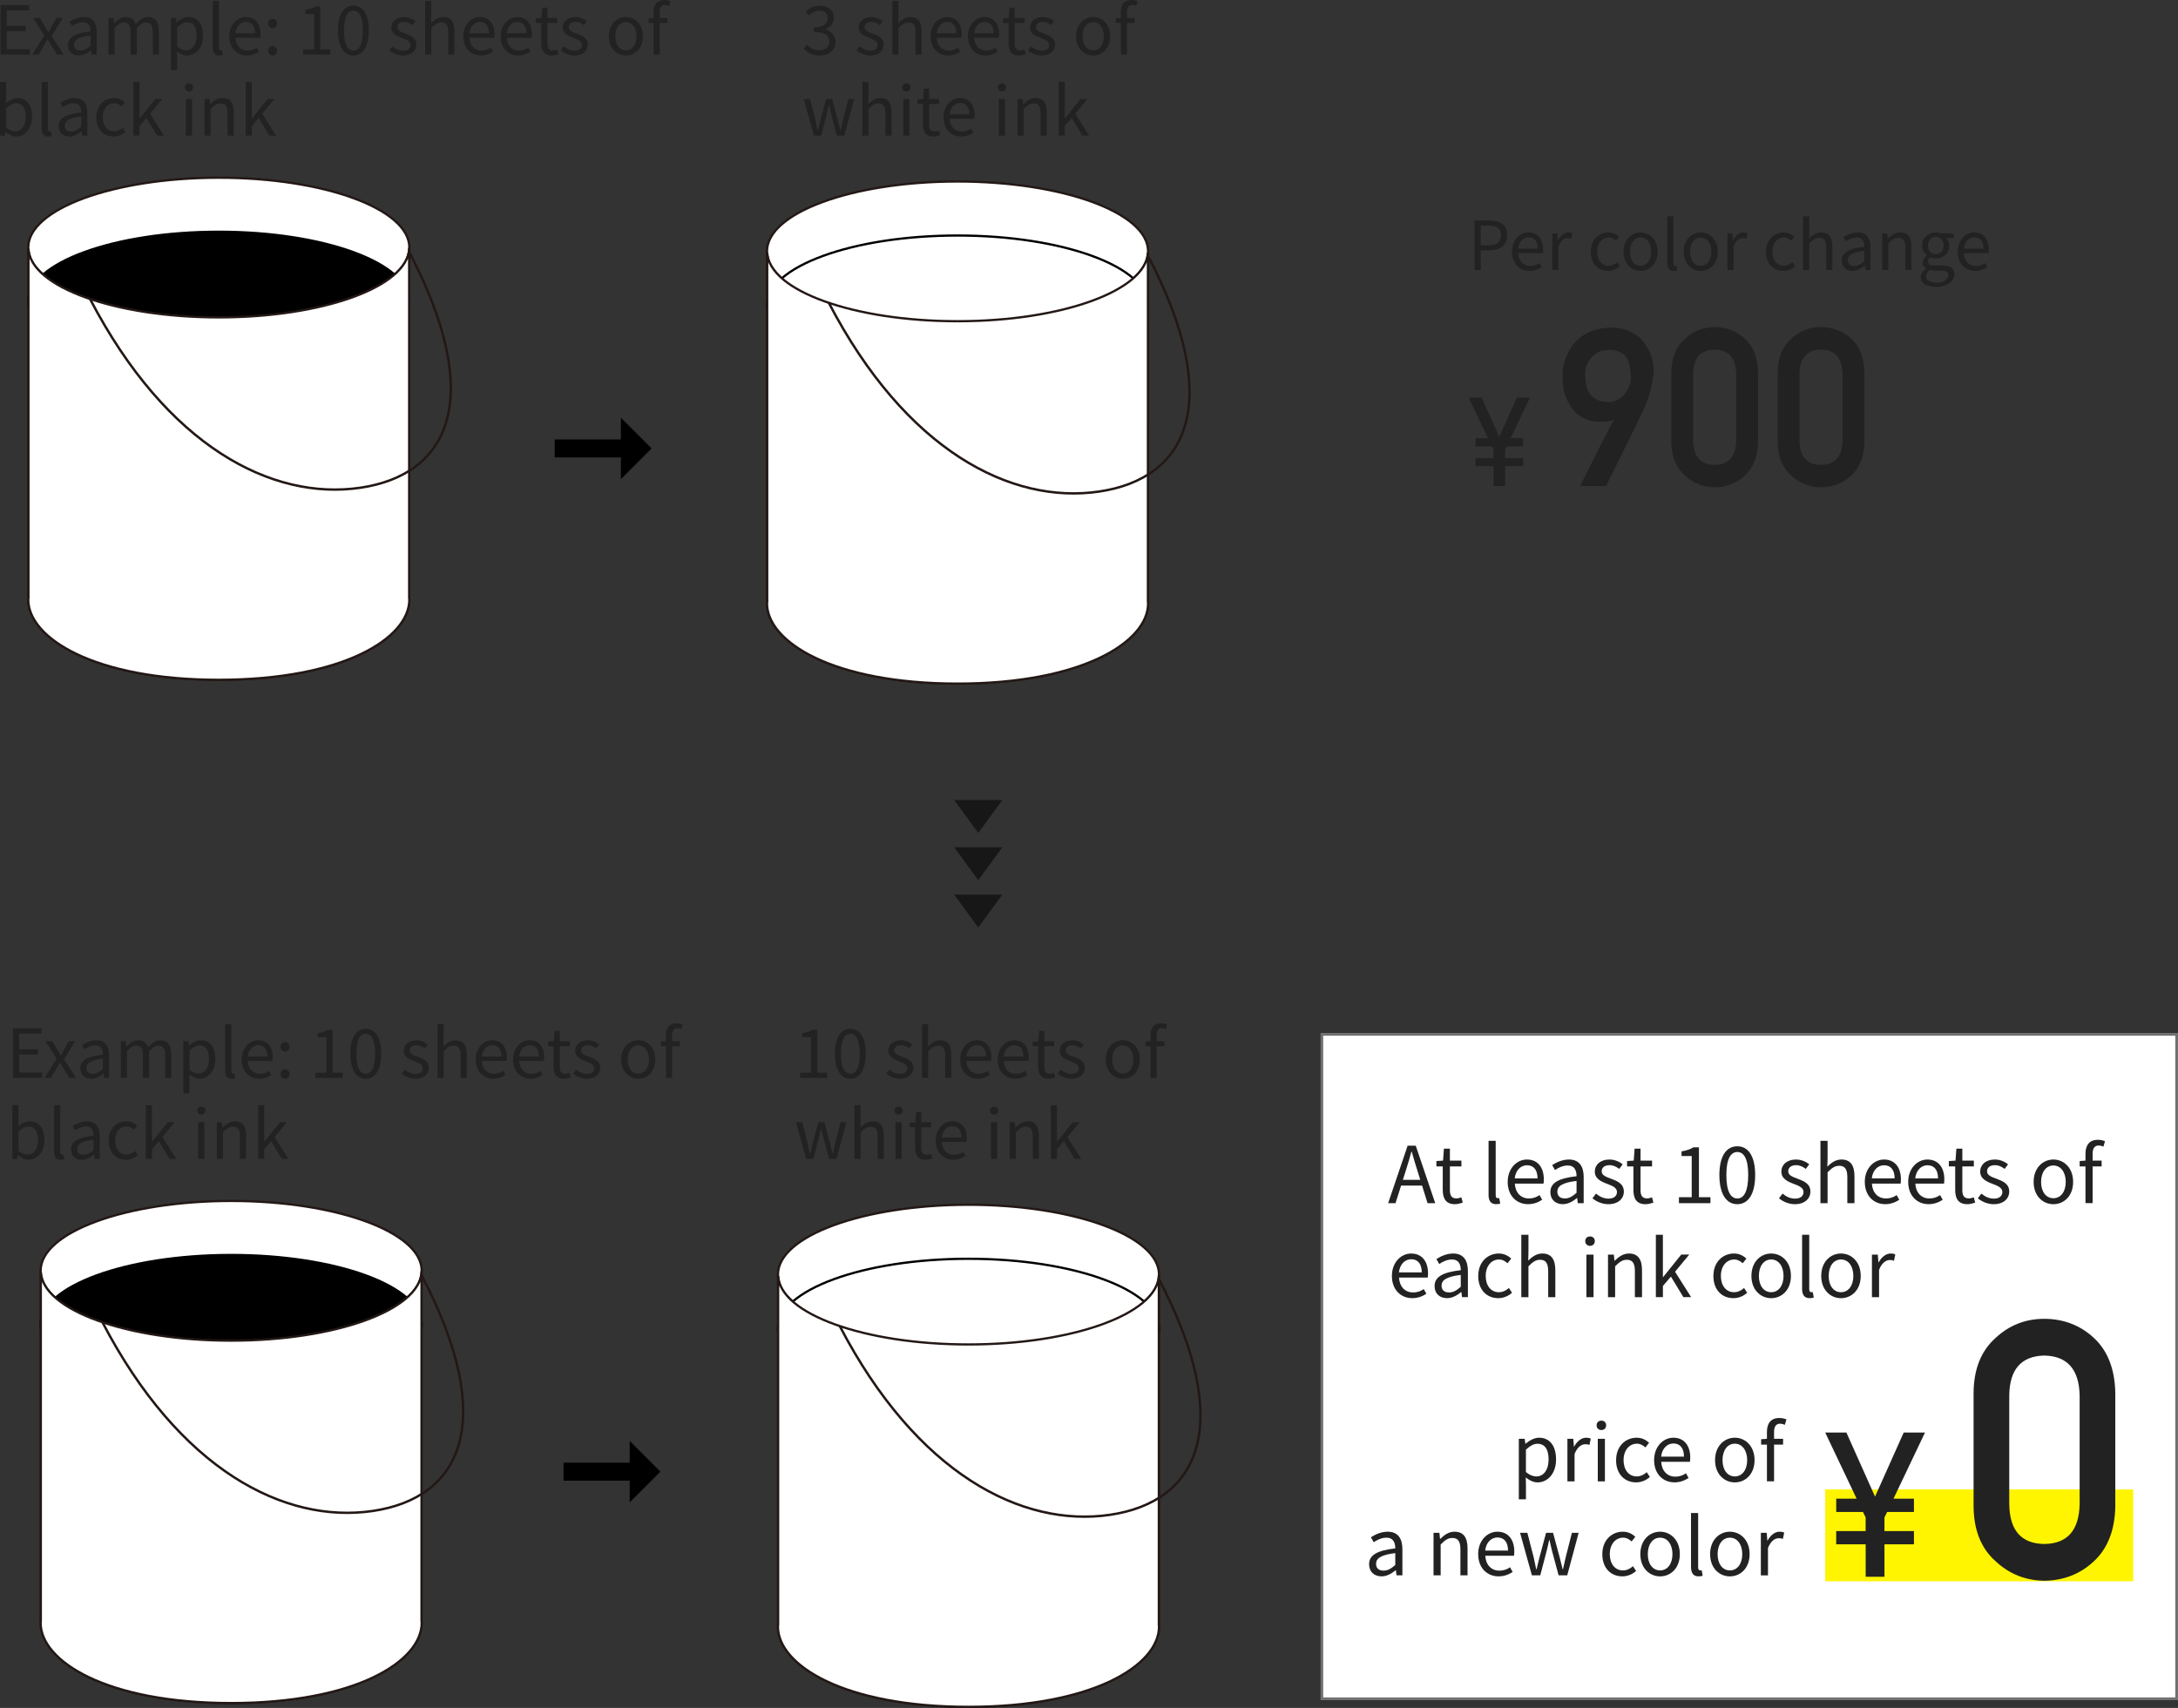<?xml version="1.0" encoding="UTF-8"?>
<svg id="_レイヤー_2" data-name="レイヤー 2" xmlns="http://www.w3.org/2000/svg" viewBox="0 0 806.2 632.37">
  <rect x="0" y="0" width="806.2" height="632.37" fill="#333333" stroke="none"/>
  <defs>
    <style>
      .cls-1 {
        fill: #171717;
      }

      .cls-2 {
        fill: #fff500;
      }

      .cls-3 {
        isolation: isolate;
      }

      .cls-4 {
        stroke-width: .89px;
      }

      .cls-4, .cls-5, .cls-6, .cls-7, .cls-8 {
        stroke-miterlimit: 10;
      }

      .cls-4, .cls-7, .cls-9 {
        fill: none;
      }

      .cls-4, .cls-8 {
        stroke: #231815;
      }

      .cls-5, .cls-6, .cls-7 {
        stroke: #000;
      }

      .cls-5, .cls-6, .cls-8 {
        stroke-width: .83px;
      }

      .cls-10, .cls-6, .cls-8 {
        fill: #fff;
      }

      .cls-7 {
        stroke-width: 6.66px;
      }

      .cls-9 {
        stroke: #707070;
      }

      .cls-11 {
        fill: #222;
      }
    </style>
  </defs>
  <g id="_レイヤー_1-2" data-name="レイヤー 1">
    <g>
      <g id="_長方形_31" data-name="長方形 31">
        <rect class="cls-10" x="488.95" y="382.47" width="317.09" height="247"/>
        <rect class="cls-9" x="489.3" y="382.97" width="316.4" height="246"/>
      </g>
      <g class="cls-3">
        <path class="cls-11" d="M521.05,424.18h2.99l7.22,21.29h-2.84l-2.03-6.5h-7.77l-2.06,6.5h-2.73l7.22-21.29ZM519.28,436.83h6.44l-1.01-3.25c-.78-2.41-1.45-4.73-2.15-7.19h-.12c-.67,2.5-1.36,4.79-2.12,7.19l-1.04,3.25Z"/>
        <path class="cls-11" d="M534.04,440.6v-8.73h-2.35v-2l2.47-.15.32-4.44h2.21v4.44h4.26v2.15h-4.26v8.79c0,1.94.61,3.05,2.44,3.05.55,0,1.28-.2,1.8-.41l.52,1.97c-.9.29-1.94.58-2.9.58-3.36,0-4.5-2.12-4.5-5.25Z"/>
        <path class="cls-11" d="M551,442.34v-19.96h2.64v20.13c0,.81.35,1.13.75,1.13.14,0,.26,0,.55-.06l.38,2.03c-.38.14-.81.23-1.54.23-1.97,0-2.79-1.28-2.79-3.51Z"/>
        <path class="cls-11" d="M558.08,437.61c0-5.1,3.45-8.3,7.11-8.3,4,0,6.27,2.9,6.27,7.4,0,.58-.06,1.13-.12,1.51h-10.62c.17,3.37,2.23,5.51,5.22,5.51,1.54,0,2.78-.46,3.94-1.25l.96,1.74c-1.39.9-3.08,1.62-5.22,1.62-4.18,0-7.54-3.05-7.54-8.24ZM569.13,436.3c0-3.16-1.45-4.87-3.92-4.87-2.23,0-4.21,1.8-4.53,4.87h8.44Z"/>
        <path class="cls-11" d="M573.88,441.38c0-3.42,2.99-5.13,9.69-5.89,0-2.03-.67-3.97-3.25-3.97-1.83,0-3.48.84-4.73,1.68l-1.04-1.83c1.45-.93,3.68-2.06,6.21-2.06,3.83,0,5.45,2.58,5.45,6.47v9.69h-2.18l-.23-1.89h-.09c-1.51,1.25-3.28,2.26-5.22,2.26-2.64,0-4.61-1.62-4.61-4.47ZM583.57,441.64v-4.41c-5.31.64-7.11,1.94-7.11,3.97,0,1.8,1.22,2.52,2.79,2.52s2.78-.73,4.32-2.09Z"/>
        <path class="cls-11" d="M589.46,443.67l1.31-1.74c1.36,1.1,2.78,1.86,4.67,1.86,2.09,0,3.1-1.1,3.1-2.47,0-1.62-1.86-2.32-3.6-2.99-2.2-.81-4.61-1.89-4.61-4.55,0-2.5,2.03-4.47,5.45-4.47,1.94,0,3.65.81,4.87,1.77l-1.28,1.71c-1.07-.81-2.18-1.39-3.57-1.39-2,0-2.93,1.04-2.93,2.26,0,1.51,1.62,2.06,3.39,2.73,2.29.87,4.82,1.8,4.82,4.79,0,2.55-2.03,4.67-5.74,4.67-2.23,0-4.38-.93-5.89-2.18Z"/>
        <path class="cls-11" d="M604.62,440.6v-8.73h-2.35v-2l2.47-.15.32-4.44h2.2v4.44h4.26v2.15h-4.26v8.79c0,1.94.61,3.05,2.44,3.05.55,0,1.28-.2,1.8-.41l.52,1.97c-.9.29-1.94.58-2.9.58-3.37,0-4.5-2.12-4.5-5.25Z"/>
        <path class="cls-11" d="M621.47,443.27h4.73v-15.26h-3.77v-1.71c1.88-.32,3.25-.81,4.41-1.51h2.03v18.48h4.26v2.2h-11.66v-2.2Z"/>
        <path class="cls-11" d="M636.44,435.06c0-6.93,2.52-10.65,6.64-10.65s6.61,3.74,6.61,10.65-2.49,10.79-6.61,10.79-6.64-3.86-6.64-10.79ZM647.11,435.06c0-6.06-1.62-8.53-4.03-8.53s-4.06,2.47-4.06,8.53,1.62,8.67,4.06,8.67,4.03-2.61,4.03-8.67Z"/>
        <path class="cls-11" d="M658.51,443.67l1.31-1.74c1.36,1.1,2.78,1.86,4.67,1.86,2.09,0,3.1-1.1,3.1-2.47,0-1.62-1.86-2.32-3.6-2.99-2.2-.81-4.61-1.89-4.61-4.55,0-2.5,2.03-4.47,5.45-4.47,1.94,0,3.65.81,4.87,1.77l-1.28,1.71c-1.07-.81-2.18-1.39-3.57-1.39-2,0-2.93,1.04-2.93,2.26,0,1.51,1.62,2.06,3.39,2.73,2.29.87,4.82,1.8,4.82,4.79,0,2.55-2.03,4.67-5.74,4.67-2.23,0-4.38-.93-5.89-2.18Z"/>
        <path class="cls-11" d="M673.85,422.38h2.64v6.32l-.09,3.25c1.45-1.45,3.07-2.64,5.22-2.64,3.31,0,4.82,2.15,4.82,6.18v9.98h-2.64v-9.63c0-2.96-.9-4.21-2.99-4.21-1.62,0-2.73.81-4.32,2.41v11.43h-2.64v-23.09Z"/>
        <path class="cls-11" d="M690.26,437.61c0-5.1,3.45-8.3,7.11-8.3,4,0,6.27,2.9,6.27,7.4,0,.58-.06,1.13-.12,1.51h-10.62c.17,3.37,2.23,5.51,5.22,5.51,1.54,0,2.79-.46,3.95-1.25l.96,1.74c-1.39.9-3.07,1.62-5.22,1.62-4.18,0-7.54-3.05-7.54-8.24ZM701.31,436.3c0-3.16-1.45-4.87-3.92-4.87-2.23,0-4.21,1.8-4.53,4.87h8.44Z"/>
        <path class="cls-11" d="M706.33,437.61c0-5.1,3.45-8.3,7.11-8.3,4,0,6.27,2.9,6.27,7.4,0,.58-.06,1.13-.12,1.51h-10.62c.17,3.37,2.23,5.51,5.22,5.51,1.54,0,2.79-.46,3.95-1.25l.96,1.74c-1.39.9-3.08,1.62-5.22,1.62-4.18,0-7.54-3.05-7.54-8.24ZM717.38,436.3c0-3.16-1.45-4.87-3.92-4.87-2.23,0-4.21,1.8-4.53,4.87h8.44Z"/>
        <path class="cls-11" d="M723.73,440.6v-8.73h-2.35v-2l2.47-.15.32-4.44h2.2v4.44h4.26v2.15h-4.26v8.79c0,1.94.61,3.05,2.44,3.05.55,0,1.28-.2,1.8-.41l.52,1.97c-.9.29-1.94.58-2.9.58-3.37,0-4.5-2.12-4.5-5.25Z"/>
        <path class="cls-11" d="M732.11,443.67l1.31-1.74c1.36,1.1,2.78,1.86,4.67,1.86,2.09,0,3.1-1.1,3.1-2.47,0-1.62-1.86-2.32-3.6-2.99-2.2-.81-4.61-1.89-4.61-4.55,0-2.5,2.03-4.47,5.45-4.47,1.94,0,3.65.81,4.87,1.77l-1.28,1.71c-1.07-.81-2.18-1.39-3.57-1.39-2,0-2.93,1.04-2.93,2.26,0,1.51,1.62,2.06,3.39,2.73,2.29.87,4.82,1.8,4.82,4.79,0,2.55-2.03,4.67-5.74,4.67-2.23,0-4.38-.93-5.89-2.18Z"/>
        <path class="cls-11" d="M752.76,437.61c0-5.25,3.45-8.3,7.31-8.3s7.31,3.05,7.31,8.3-3.45,8.24-7.31,8.24-7.31-3.02-7.31-8.24ZM764.65,437.61c0-3.62-1.86-6.09-4.58-6.09s-4.55,2.47-4.55,6.09,1.83,6.03,4.55,6.03,4.58-2.41,4.58-6.03Z"/>
        <path class="cls-11" d="M771.95,431.87h-2.15v-2l2.15-.15v-2.52c0-3.19,1.45-5.19,4.58-5.19.96,0,1.91.2,2.64.52l-.58,2c-.58-.26-1.22-.41-1.77-.41-1.51,0-2.23,1.07-2.23,3.1v2.49h3.34v2.15h-3.34v13.6h-2.64v-13.6Z"/>
        <path class="cls-11" d="M515.22,472.41c0-5.1,3.45-8.3,7.11-8.3,4,0,6.27,2.9,6.27,7.4,0,.58-.06,1.13-.12,1.51h-10.62c.17,3.37,2.23,5.51,5.22,5.51,1.54,0,2.78-.46,3.94-1.25l.96,1.74c-1.39.9-3.08,1.62-5.22,1.62-4.18,0-7.54-3.05-7.54-8.24ZM526.27,471.1c0-3.16-1.45-4.87-3.92-4.87-2.23,0-4.21,1.8-4.53,4.87h8.44Z"/>
        <path class="cls-11" d="M531.02,476.18c0-3.42,2.99-5.13,9.69-5.89,0-2.03-.67-3.97-3.25-3.97-1.83,0-3.48.84-4.73,1.68l-1.04-1.83c1.45-.93,3.68-2.06,6.21-2.06,3.83,0,5.45,2.58,5.45,6.47v9.69h-2.18l-.23-1.89h-.09c-1.51,1.25-3.28,2.26-5.22,2.26-2.64,0-4.61-1.62-4.61-4.47ZM540.71,476.44v-4.41c-5.31.64-7.11,1.94-7.11,3.97,0,1.8,1.22,2.52,2.79,2.52s2.78-.73,4.32-2.09Z"/>
        <path class="cls-11" d="M547.18,472.41c0-5.25,3.57-8.3,7.6-8.3,2.06,0,3.48.87,4.61,1.86l-1.36,1.74c-.93-.81-1.89-1.39-3.13-1.39-2.87,0-4.96,2.47-4.96,6.09s1.97,6.03,4.87,6.03c1.45,0,2.73-.67,3.71-1.57l1.16,1.77c-1.42,1.28-3.22,2-5.11,2-4.18,0-7.4-3.02-7.4-8.24Z"/>
        <path class="cls-11" d="M563.13,457.18h2.64v6.32l-.09,3.25c1.45-1.45,3.08-2.64,5.22-2.64,3.31,0,4.81,2.15,4.81,6.18v9.98h-2.64v-9.63c0-2.96-.9-4.21-2.99-4.21-1.62,0-2.73.81-4.32,2.41v11.43h-2.64v-23.09Z"/>
        <path class="cls-11" d="M586.79,459.5c0-1.02.73-1.71,1.77-1.71s1.77.7,1.77,1.71c0,1.07-.73,1.77-1.77,1.77s-1.77-.7-1.77-1.77ZM587.22,464.52h2.64v15.75h-2.64v-15.75Z"/>
        <path class="cls-11" d="M595.2,464.52h2.18l.23,2.26h.09c1.51-1.48,3.13-2.67,5.28-2.67,3.31,0,4.82,2.15,4.82,6.18v9.98h-2.64v-9.63c0-2.96-.9-4.21-2.99-4.21-1.62,0-2.73.81-4.32,2.41v11.43h-2.64v-15.75Z"/>
        <path class="cls-11" d="M612.92,457.18h2.61v15.66h.09l6.7-8.33h2.96l-5.25,6.35,5.95,9.4h-2.87l-4.61-7.6-2.96,3.45v4.15h-2.61v-23.09Z"/>
        <path class="cls-11" d="M634.23,472.41c0-5.25,3.57-8.3,7.6-8.3,2.06,0,3.48.87,4.61,1.86l-1.36,1.74c-.93-.81-1.89-1.39-3.13-1.39-2.87,0-4.96,2.47-4.96,6.09s1.97,6.03,4.87,6.03c1.45,0,2.73-.67,3.71-1.57l1.16,1.77c-1.42,1.28-3.22,2-5.11,2-4.18,0-7.4-3.02-7.4-8.24Z"/>
        <path class="cls-11" d="M648.3,472.41c0-5.25,3.45-8.3,7.31-8.3s7.31,3.05,7.31,8.3-3.45,8.24-7.31,8.24-7.31-3.02-7.31-8.24ZM660.19,472.41c0-3.62-1.86-6.09-4.58-6.09s-4.55,2.47-4.55,6.09,1.83,6.03,4.55,6.03,4.58-2.41,4.58-6.03Z"/>
        <path class="cls-11" d="M667.06,477.14v-19.96h2.64v20.13c0,.81.35,1.13.75,1.13.14,0,.26,0,.55-.06l.38,2.03c-.38.14-.81.23-1.54.23-1.97,0-2.79-1.28-2.79-3.51Z"/>
        <path class="cls-11" d="M674.14,472.41c0-5.25,3.45-8.3,7.31-8.3s7.31,3.05,7.31,8.3-3.45,8.24-7.31,8.24-7.31-3.02-7.31-8.24ZM686.03,472.41c0-3.62-1.86-6.09-4.58-6.09s-4.55,2.47-4.55,6.09,1.83,6.03,4.55,6.03,4.58-2.41,4.58-6.03Z"/>
        <path class="cls-11" d="M692.9,464.52h2.18l.23,2.87h.09c1.1-2,2.7-3.28,4.47-3.28.7,0,1.19.09,1.68.35l-.49,2.32c-.52-.2-.9-.26-1.54-.26-1.31,0-2.93.93-3.97,3.63v10.12h-2.64v-15.75Z"/>
      </g>
      <rect id="_長方形_32" data-name="長方形 32" class="cls-2" x="675.62" y="551.47" width="114" height="34"/>
      <g class="cls-3">
        <path class="cls-11" d="M562.2,532.72h2.18l.23,1.8h.09c1.42-1.16,3.19-2.21,5.02-2.21,4.06,0,6.26,3.19,6.26,8.04,0,5.4-3.22,8.5-6.85,8.5-1.42,0-2.93-.67-4.35-1.83l.06,2.76v5.34h-2.64v-22.39ZM573.22,540.38c0-3.48-1.16-5.83-4.15-5.83-1.33,0-2.7.75-4.24,2.18v8.27c1.42,1.22,2.81,1.65,3.86,1.65,2.61,0,4.53-2.35,4.53-6.27Z"/>
        <path class="cls-11" d="M580.18,532.72h2.18l.23,2.87h.09c1.1-2,2.7-3.28,4.47-3.28.7,0,1.19.09,1.68.35l-.49,2.32c-.52-.2-.9-.26-1.54-.26-1.31,0-2.93.93-3.97,3.63v10.12h-2.64v-15.75Z"/>
        <path class="cls-11" d="M590.99,527.7c0-1.02.73-1.71,1.77-1.71s1.77.7,1.77,1.71c0,1.07-.73,1.77-1.77,1.77s-1.77-.7-1.77-1.77ZM591.43,532.72h2.64v15.75h-2.64v-15.75Z"/>
        <path class="cls-11" d="M598.21,540.61c0-5.25,3.57-8.3,7.6-8.3,2.06,0,3.48.87,4.61,1.86l-1.36,1.74c-.93-.81-1.89-1.39-3.13-1.39-2.87,0-4.96,2.47-4.96,6.09s1.97,6.03,4.87,6.03c1.45,0,2.73-.67,3.71-1.57l1.16,1.77c-1.42,1.28-3.22,2-5.11,2-4.18,0-7.4-3.02-7.4-8.24Z"/>
        <path class="cls-11" d="M612.28,540.61c0-5.1,3.45-8.3,7.11-8.3,4,0,6.27,2.9,6.27,7.4,0,.58-.06,1.13-.12,1.51h-10.62c.17,3.37,2.23,5.51,5.22,5.51,1.54,0,2.78-.46,3.94-1.25l.96,1.74c-1.39.9-3.08,1.62-5.22,1.62-4.18,0-7.54-3.05-7.54-8.24ZM623.33,539.31c0-3.16-1.45-4.87-3.92-4.87-2.23,0-4.21,1.8-4.53,4.87h8.44Z"/>
        <path class="cls-11" d="M634.84,540.61c0-5.25,3.45-8.3,7.31-8.3s7.31,3.05,7.31,8.3-3.45,8.24-7.31,8.24-7.31-3.02-7.31-8.24ZM646.73,540.61c0-3.62-1.86-6.09-4.58-6.09s-4.55,2.47-4.55,6.09,1.83,6.03,4.55,6.03,4.58-2.41,4.58-6.03Z"/>
        <path class="cls-11" d="M654.04,534.87h-2.15v-2l2.15-.15v-2.52c0-3.19,1.45-5.19,4.58-5.19.96,0,1.91.2,2.64.52l-.58,2c-.58-.26-1.22-.41-1.77-.41-1.51,0-2.23,1.07-2.23,3.1v2.49h3.34v2.15h-3.34v13.6h-2.64v-13.6Z"/>
        <path class="cls-11" d="M506.78,579.18c0-3.42,2.99-5.13,9.69-5.89,0-2.03-.67-3.97-3.25-3.97-1.83,0-3.48.84-4.73,1.68l-1.04-1.83c1.45-.93,3.68-2.06,6.21-2.06,3.83,0,5.45,2.58,5.45,6.47v9.69h-2.18l-.23-1.89h-.09c-1.51,1.25-3.28,2.26-5.22,2.26-2.64,0-4.61-1.62-4.61-4.47ZM516.47,579.44v-4.41c-5.31.64-7.11,1.94-7.11,3.97,0,1.8,1.22,2.52,2.78,2.52s2.78-.73,4.32-2.09Z"/>
        <path class="cls-11" d="M530.62,567.52h2.18l.23,2.26h.09c1.51-1.48,3.13-2.67,5.28-2.67,3.31,0,4.82,2.15,4.82,6.18v9.98h-2.64v-9.63c0-2.96-.9-4.21-2.99-4.21-1.62,0-2.73.81-4.32,2.41v11.43h-2.64v-15.75Z"/>
        <path class="cls-11" d="M547.15,575.41c0-5.1,3.45-8.3,7.11-8.3,4,0,6.27,2.9,6.27,7.4,0,.58-.06,1.13-.12,1.51h-10.62c.17,3.37,2.23,5.51,5.22,5.51,1.54,0,2.79-.46,3.95-1.25l.96,1.74c-1.39.9-3.08,1.62-5.22,1.62-4.18,0-7.54-3.05-7.54-8.24ZM558.2,574.11c0-3.16-1.45-4.87-3.92-4.87-2.23,0-4.21,1.8-4.53,4.87h8.44Z"/>
        <path class="cls-11" d="M562.66,567.52h2.7l2.35,9.11c.32,1.51.64,2.93.93,4.41h.14c.35-1.48.67-2.93,1.07-4.41l2.44-9.11h2.58l2.46,9.11c.38,1.51.73,2.93,1.1,4.41h.12c.35-1.48.64-2.9.99-4.41l2.32-9.11h2.49l-4.23,15.75h-3.19l-2.29-8.5c-.41-1.48-.7-2.93-1.07-4.53h-.15c-.35,1.6-.67,3.08-1.07,4.58l-2.21,8.44h-3.1l-4.38-15.75Z"/>
        <path class="cls-11" d="M593.11,575.41c0-5.25,3.57-8.3,7.6-8.3,2.06,0,3.48.87,4.61,1.86l-1.36,1.74c-.93-.81-1.88-1.39-3.13-1.39-2.87,0-4.96,2.47-4.96,6.09s1.97,6.03,4.87,6.03c1.45,0,2.73-.67,3.71-1.57l1.16,1.77c-1.42,1.28-3.22,2-5.11,2-4.18,0-7.4-3.02-7.4-8.24Z"/>
        <path class="cls-11" d="M607.18,575.41c0-5.25,3.45-8.3,7.31-8.3s7.31,3.05,7.31,8.3-3.45,8.24-7.31,8.24-7.31-3.02-7.31-8.24ZM619.07,575.41c0-3.62-1.86-6.09-4.58-6.09s-4.55,2.47-4.55,6.09,1.83,6.03,4.55,6.03,4.58-2.41,4.58-6.03Z"/>
        <path class="cls-11" d="M625.94,580.14v-19.96h2.64v20.13c0,.81.35,1.13.75,1.13.15,0,.26,0,.55-.06l.38,2.03c-.38.14-.81.23-1.54.23-1.97,0-2.78-1.28-2.78-3.51Z"/>
        <path class="cls-11" d="M633.01,575.41c0-5.25,3.45-8.3,7.31-8.3s7.31,3.05,7.31,8.3-3.45,8.24-7.31,8.24-7.31-3.02-7.31-8.24ZM644.91,575.41c0-3.62-1.86-6.09-4.58-6.09s-4.55,2.47-4.55,6.09,1.83,6.03,4.55,6.03,4.58-2.41,4.58-6.03Z"/>
        <path class="cls-11" d="M651.78,567.52h2.18l.23,2.87h.09c1.1-2,2.7-3.28,4.47-3.28.7,0,1.19.09,1.68.35l-.49,2.32c-.52-.2-.9-.26-1.54-.26-1.31,0-2.93.93-3.97,3.63v10.12h-2.64v-15.75Z"/>
      </g>
      <g id="_0" data-name=" 0" class="cls-3">
        <g class="cls-3">
          <path class="cls-11" d="M730.53,515.66c.08-8.8,2.81-15.57,8.18-20.32,5.03-4.7,11.04-7.05,18.02-7.05s13.3,2.36,18.33,7.07c5.12,4.75,7.76,11.54,7.93,20.35v42.07c-.17,8.77-2.81,15.53-7.93,20.28-5.03,4.71-11.14,7.11-18.33,7.2-6.98-.09-12.98-2.48-18.02-7.19-5.37-4.75-8.1-11.5-8.18-20.25v-42.16ZM769.79,516.51c-.26-9.57-4.61-14.44-13.06-14.62-8.49.18-12.82,5.05-12.99,14.62v40.52c.17,9.66,4.5,14.53,12.99,14.62,8.45-.09,12.8-4.96,13.06-14.62v-40.52Z"/>
        </g>
      </g>
      <g id="_" data-name=" " class="cls-3">
        <g class="cls-3">
          <path class="cls-11" d="M690.58,571.78h-10.9v-4.9h10.9v-5.05l-.99-2.03h-9.9v-4.91h7.56l-11.64-24.5h7.84l10.61,23.73,10.61-23.73h7.88l-11.66,24.5h7.57v4.91h-9.92l-1,2.03v5.05h10.92v4.9h-10.92v12.02h-6.95v-12.02Z"/>
        </g>
      </g>
      <g>
        <g class="cls-3">
          <path class="cls-11" d="M545.78,81.63h5.25c4.1,0,6.85,1.4,6.85,5.4s-2.72,5.67-6.75,5.67h-3.02v7.27h-2.32v-18.35ZM550.83,90.82c3.22,0,4.75-1.17,4.75-3.8s-1.62-3.5-4.85-3.5h-2.62v7.3h2.72Z"/>
          <path class="cls-11" d="M559.68,93.2c0-4.4,2.97-7.15,6.12-7.15,3.45,0,5.4,2.5,5.4,6.37,0,.5-.05.97-.1,1.3h-9.15c.15,2.9,1.92,4.75,4.5,4.75,1.33,0,2.4-.4,3.4-1.07l.82,1.5c-1.2.78-2.65,1.4-4.5,1.4-3.6,0-6.5-2.62-6.5-7.1ZM569.21,92.07c0-2.72-1.25-4.2-3.37-4.2-1.92,0-3.62,1.55-3.9,4.2h7.27Z"/>
          <path class="cls-11" d="M574.56,86.4h1.88l.2,2.47h.08c.95-1.72,2.33-2.82,3.85-2.82.6,0,1.03.08,1.45.3l-.42,2c-.45-.17-.78-.22-1.32-.22-1.12,0-2.53.8-3.42,3.12v8.72h-2.27v-13.57Z"/>
          <path class="cls-11" d="M588.83,93.2c0-4.52,3.07-7.15,6.55-7.15,1.77,0,3,.75,3.97,1.6l-1.17,1.5c-.8-.7-1.62-1.2-2.7-1.2-2.47,0-4.27,2.12-4.27,5.25s1.7,5.2,4.2,5.2c1.25,0,2.35-.58,3.2-1.35l1,1.52c-1.22,1.1-2.77,1.72-4.4,1.72-3.6,0-6.37-2.6-6.37-7.1Z"/>
          <path class="cls-11" d="M600.96,93.2c0-4.52,2.97-7.15,6.3-7.15s6.3,2.62,6.3,7.15-2.97,7.1-6.3,7.1-6.3-2.6-6.3-7.1ZM611.2,93.2c0-3.12-1.6-5.25-3.95-5.25s-3.92,2.12-3.92,5.25,1.58,5.2,3.92,5.2,3.95-2.08,3.95-5.2Z"/>
          <path class="cls-11" d="M617.13,97.27v-17.2h2.27v17.35c0,.7.3.98.65.98.12,0,.23,0,.48-.05l.33,1.75c-.33.12-.7.2-1.33.2-1.7,0-2.4-1.1-2.4-3.02Z"/>
          <path class="cls-11" d="M623.23,93.2c0-4.52,2.97-7.15,6.3-7.15s6.3,2.62,6.3,7.15-2.97,7.1-6.3,7.1-6.3-2.6-6.3-7.1ZM633.48,93.2c0-3.12-1.6-5.25-3.95-5.25s-3.92,2.12-3.92,5.25,1.57,5.2,3.92,5.2,3.95-2.08,3.95-5.2Z"/>
          <path class="cls-11" d="M639.41,86.4h1.87l.2,2.47h.07c.95-1.72,2.32-2.82,3.85-2.82.6,0,1.02.08,1.45.3l-.42,2c-.45-.17-.77-.22-1.33-.22-1.12,0-2.52.8-3.42,3.12v8.72h-2.27v-13.57Z"/>
          <path class="cls-11" d="M653.68,93.2c0-4.52,3.07-7.15,6.55-7.15,1.78,0,3,.75,3.97,1.6l-1.17,1.5c-.8-.7-1.62-1.2-2.7-1.2-2.47,0-4.27,2.12-4.27,5.25s1.7,5.2,4.2,5.2c1.25,0,2.35-.58,3.2-1.35l1,1.52c-1.22,1.1-2.77,1.72-4.4,1.72-3.6,0-6.37-2.6-6.37-7.1Z"/>
          <path class="cls-11" d="M667.43,80.08h2.27v5.45l-.08,2.8c1.25-1.25,2.65-2.27,4.5-2.27,2.85,0,4.15,1.85,4.15,5.32v8.6h-2.27v-8.3c0-2.55-.77-3.62-2.58-3.62-1.4,0-2.35.7-3.72,2.07v9.85h-2.27v-19.9Z"/>
          <path class="cls-11" d="M681.75,96.45c0-2.95,2.57-4.42,8.35-5.07,0-1.75-.58-3.42-2.8-3.42-1.57,0-3,.73-4.07,1.45l-.9-1.58c1.25-.8,3.17-1.77,5.35-1.77,3.3,0,4.7,2.22,4.7,5.57v8.35h-1.88l-.2-1.62h-.08c-1.3,1.08-2.82,1.95-4.5,1.95-2.27,0-3.97-1.4-3.97-3.85ZM690.1,96.67v-3.8c-4.57.55-6.12,1.67-6.12,3.42,0,1.55,1.05,2.17,2.4,2.17s2.4-.62,3.72-1.8Z"/>
          <path class="cls-11" d="M696.7,86.4h1.87l.2,1.95h.07c1.3-1.27,2.7-2.3,4.55-2.3,2.85,0,4.15,1.85,4.15,5.32v8.6h-2.27v-8.3c0-2.55-.78-3.62-2.57-3.62-1.4,0-2.35.7-3.72,2.07v9.85h-2.27v-13.57Z"/>
          <path class="cls-11" d="M710.96,102.57c0-1.15.72-2.25,2-3.07v-.1c-.73-.42-1.25-1.15-1.25-2.22s.83-2.03,1.52-2.52v-.1c-.9-.72-1.77-2.02-1.77-3.65,0-2.97,2.35-4.85,5.1-4.85.75,0,1.42.17,1.9.35h4.72v1.75h-2.77c.65.62,1.1,1.62,1.1,2.8,0,2.9-2.2,4.72-4.95,4.72-.67,0-1.42-.17-2.02-.47-.5.42-.87.87-.87,1.62,0,.88.55,1.47,2.37,1.47h2.65c3.15,0,4.75,1,4.75,3.22,0,2.52-2.67,4.7-6.87,4.7-3.32,0-5.6-1.3-5.6-3.65ZM721.2,101.87c0-1.25-.97-1.67-2.77-1.67h-2.35c-.5,0-1.15-.07-1.75-.22-.97.7-1.37,1.5-1.37,2.3,0,1.45,1.47,2.4,3.92,2.4,2.6,0,4.32-1.38,4.32-2.8ZM719.45,90.9c0-1.97-1.3-3.17-2.9-3.17s-2.9,1.17-2.9,3.17,1.32,3.22,2.9,3.22,2.9-1.25,2.9-3.22Z"/>
          <path class="cls-11" d="M724.65,93.2c0-4.4,2.97-7.15,6.12-7.15,3.45,0,5.4,2.5,5.4,6.37,0,.5-.05.97-.1,1.3h-9.15c.15,2.9,1.92,4.75,4.5,4.75,1.32,0,2.4-.4,3.4-1.07l.83,1.5c-1.2.78-2.65,1.4-4.5,1.4-3.6,0-6.5-2.62-6.5-7.1ZM734.18,92.07c0-2.72-1.25-4.2-3.37-4.2-1.92,0-3.62,1.55-3.9,4.2h7.27Z"/>
        </g>
        <g id="_900" data-name=" 900" class="cls-3">
          <g class="cls-3">
            <path class="cls-11" d="M584.93,179.97s.2-.49.68-1.46,1.11-2.24,1.88-3.78c.77-1.55,1.64-3.27,2.6-5.17.96-1.89,1.91-3.76,2.84-5.61.93-1.84,1.81-3.54,2.62-5.08.81-1.55,1.47-2.76,1.98-3.64-.77.45-1.65.73-2.62.82-.97.09-2.1.11-3.38.06-1.76-.05-3.3-.37-4.62-.96-1.32-.59-2.46-1.32-3.42-2.2s-1.76-1.86-2.4-2.94c-.64-1.08-1.16-2.14-1.54-3.16-.39-1.03-.67-1.99-.84-2.88-.17-.89-.26-1.59-.26-2.1,0-.16,0-.45-.02-.88-.01-.43-.02-.9-.02-1.42s0-1.05.02-1.58c.01-.53.05-.99.1-1.36.03-.19.11-.66.26-1.42.15-.76.42-1.67.82-2.74.4-1.07.96-2.21,1.68-3.42s1.66-2.36,2.82-3.42c1.16-1.07,2.59-1.99,4.28-2.76,1.7-.77,3.7-1.27,6.03-1.48,2.43-.21,4.57-.07,6.43.44,1.85.51,3.45,1.24,4.78,2.2,1.33.96,2.44,2.08,3.32,3.36s1.57,2.58,2.06,3.9c.49,1.32.82,2.6.98,3.84.16,1.24.19,2.3.08,3.18-.16,1.31-.33,2.48-.52,3.5-.19,1.03-.41,2.01-.66,2.94-.25.93-.54,1.86-.86,2.76-.32.91-.69,1.9-1.12,2.96-.11.29-.39.93-.86,1.92-.47.99-1.05,2.2-1.76,3.62-.71,1.43-1.48,3.02-2.32,4.76-.84,1.75-1.7,3.5-2.58,5.27-2.05,4.16-4.35,8.81-6.89,13.93h-9.57ZM586.73,137.69c0,1.04.05,2.19.16,3.44.11,1.25.42,2.44.94,3.54.52,1.11,1.34,2.06,2.46,2.84s2.7,1.23,4.72,1.34c1.01.05,1.93-.07,2.76-.38.83-.31,1.56-.71,2.2-1.22.64-.51,1.19-1.08,1.66-1.72.47-.64.85-1.27,1.16-1.9.31-.63.53-1.21.66-1.74.13-.53.2-.96.2-1.28-.03-.67-.05-1.41-.06-2.24-.01-.83-.09-1.67-.24-2.52-.15-.85-.39-1.67-.74-2.46-.35-.79-.84-1.47-1.48-2.06-.64-.59-1.46-1.05-2.46-1.38-1-.33-2.25-.46-3.74-.38-1.66.08-3.01.49-4.06,1.24-1.05.75-1.89,1.58-2.5,2.48-.62.91-1.04,1.79-1.28,2.64-.24.85-.36,1.44-.36,1.76Z"/>
            <path class="cls-11" d="M618.65,137.86c.05-5.38,1.72-9.53,5.01-12.43,3.08-2.88,6.75-4.32,11.02-4.32s8.14,1.44,11.22,4.32c3.13,2.91,4.75,7.06,4.85,12.45v25.75c-.1,5.37-1.72,9.5-4.85,12.41-3.08,2.88-6.82,4.35-11.22,4.4-4.27-.05-7.95-1.52-11.02-4.4-3.29-2.9-4.96-7.04-5.01-12.39v-25.8ZM642.67,138.39c-.16-5.86-2.82-8.84-7.99-8.95-5.2.11-7.85,3.09-7.95,8.95v24.79c.1,5.91,2.75,8.89,7.95,8.95,5.17-.05,7.83-3.04,7.99-8.95v-24.79Z"/>
            <path class="cls-11" d="M658.01,137.86c.05-5.38,1.72-9.53,5.01-12.43,3.08-2.88,6.75-4.32,11.03-4.32s8.14,1.44,11.22,4.32c3.13,2.91,4.75,7.06,4.85,12.45v25.75c-.1,5.37-1.72,9.5-4.85,12.41-3.08,2.88-6.82,4.35-11.22,4.4-4.27-.05-7.95-1.52-11.03-4.4-3.29-2.9-4.96-7.04-5.01-12.39v-25.8ZM682.03,138.39c-.16-5.86-2.82-8.84-7.99-8.95-5.2.11-7.85,3.09-7.95,8.95v24.79c.1,5.91,2.76,8.89,7.95,8.95,5.17-.05,7.83-3.04,7.99-8.95v-24.79Z"/>
          </g>
        </g>
        <g id="_2" data-name=" 2" class="cls-3">
          <g class="cls-3">
            <path class="cls-11" d="M552.84,172.6h-6.69v-3.01h6.69v-3.09l-.61-1.24h-6.07v-3.01h4.64l-7.14-15.03h4.81l6.51,14.55,6.51-14.55h4.83l-7.15,15.03h4.64v3.01h-6.08l-.61,1.24v3.09h6.7v3.01h-6.7v7.37h-4.26v-7.37Z"/>
          </g>
        </g>
      </g>
      <g>
        <path id="_多角形_20" data-name="多角形 20" class="cls-1" d="M362.11,308.38l-8.91-12.18h17.83l-8.91,12.18Z"/>
        <path id="_多角形_19" data-name="多角形 19" class="cls-1" d="M362.11,325.89l-8.91-12.18h17.83l-8.91,12.18Z"/>
        <path id="_多角形_18" data-name="多角形 18" class="cls-1" d="M362.11,343.4l-8.91-12.18h17.83l-8.91,12.18Z"/>
      </g>
      <g class="cls-3">
        <path class="cls-11" d="M.2,1.87h10.57v1.97H2.52v5.75h6.95v1.97H2.52v6.67h8.52v1.97H.2V1.87Z"/>
        <path class="cls-11" d="M16.4,13.15l-4.12-6.5h2.45l1.82,2.97c.43.78.9,1.52,1.35,2.27h.1c.42-.75.83-1.5,1.22-2.27l1.67-2.97h2.37l-4.12,6.72,4.47,6.85h-2.5l-2-3.17c-.45-.83-.95-1.65-1.45-2.42h-.12c-.47.77-.92,1.6-1.4,2.42l-1.82,3.17h-2.4l4.47-7.07Z"/>
        <path class="cls-11" d="M25.17,16.7c0-2.95,2.57-4.42,8.35-5.07,0-1.75-.57-3.42-2.8-3.42-1.57,0-3,.73-4.07,1.45l-.9-1.58c1.25-.8,3.17-1.77,5.35-1.77,3.3,0,4.7,2.22,4.7,5.57v8.35h-1.88l-.2-1.62h-.08c-1.3,1.08-2.82,1.95-4.5,1.95-2.27,0-3.97-1.4-3.97-3.85ZM33.52,16.92v-3.8c-4.57.55-6.12,1.67-6.12,3.42,0,1.55,1.05,2.17,2.4,2.17s2.4-.62,3.72-1.8Z"/>
        <path class="cls-11" d="M40.12,6.65h1.87l.2,1.97h.08c1.17-1.3,2.6-2.32,4.22-2.32,2.08,0,3.2,1,3.75,2.6,1.4-1.52,2.82-2.6,4.47-2.6,2.8,0,4.12,1.85,4.12,5.32v8.6h-2.27v-8.3c0-2.55-.8-3.62-2.52-3.62-1.05,0-2.15.67-3.42,2.07v9.85h-2.27v-8.3c0-2.55-.8-3.62-2.52-3.62-1.02,0-2.17.67-3.42,2.07v9.85h-2.27V6.65Z"/>
        <path class="cls-11" d="M63.27,6.65h1.88l.2,1.55h.07c1.23-1,2.75-1.9,4.32-1.9,3.5,0,5.4,2.75,5.4,6.92,0,4.65-2.77,7.32-5.9,7.32-1.22,0-2.52-.58-3.75-1.58l.05,2.38v4.6h-2.27V6.65ZM72.77,13.25c0-3-1-5.02-3.57-5.02-1.15,0-2.32.65-3.65,1.88v7.12c1.22,1.05,2.42,1.42,3.32,1.42,2.25,0,3.9-2.03,3.9-5.4Z"/>
        <path class="cls-11" d="M78.77,17.52V.32h2.27v17.35c0,.7.3.98.65.98.12,0,.23,0,.48-.05l.32,1.75c-.32.12-.7.2-1.32.2-1.7,0-2.4-1.1-2.4-3.02Z"/>
        <path class="cls-11" d="M84.88,13.45c0-4.4,2.97-7.15,6.12-7.15,3.45,0,5.4,2.5,5.4,6.37,0,.5-.05.97-.1,1.3h-9.15c.15,2.9,1.92,4.75,4.5,4.75,1.33,0,2.4-.4,3.4-1.07l.83,1.5c-1.2.78-2.65,1.4-4.5,1.4-3.6,0-6.5-2.62-6.5-7.1ZM94.4,12.32c0-2.72-1.25-4.2-3.37-4.2-1.92,0-3.62,1.55-3.9,4.2h7.27Z"/>
        <path class="cls-11" d="M99.27,8.75c0-1.05.75-1.77,1.65-1.77s1.65.73,1.65,1.77-.75,1.72-1.65,1.72-1.65-.72-1.65-1.72ZM99.27,18.82c0-1.05.75-1.77,1.65-1.77s1.65.72,1.65,1.77-.75,1.72-1.65,1.72-1.65-.7-1.65-1.72Z"/>
        <path class="cls-11" d="M112.2,18.32h4.07V5.17h-3.25v-1.47c1.62-.28,2.8-.7,3.8-1.3h1.75v15.92h3.67v1.9h-10.05v-1.9Z"/>
        <path class="cls-11" d="M125.1,11.25c0-5.97,2.17-9.17,5.72-9.17s5.7,3.22,5.7,9.17-2.15,9.3-5.7,9.3-5.72-3.32-5.72-9.3ZM134.3,11.25c0-5.22-1.4-7.35-3.47-7.35s-3.5,2.12-3.5,7.35,1.4,7.47,3.5,7.47,3.47-2.25,3.47-7.47Z"/>
        <path class="cls-11" d="M144.12,18.67l1.12-1.5c1.17.95,2.4,1.6,4.02,1.6,1.8,0,2.67-.95,2.67-2.12,0-1.4-1.6-2-3.1-2.57-1.9-.7-3.97-1.62-3.97-3.92,0-2.15,1.75-3.85,4.7-3.85,1.67,0,3.15.7,4.2,1.53l-1.1,1.47c-.92-.7-1.88-1.2-3.07-1.2-1.72,0-2.52.9-2.52,1.95,0,1.3,1.4,1.77,2.92,2.35,1.97.75,4.15,1.55,4.15,4.12,0,2.2-1.75,4.02-4.95,4.02-1.92,0-3.77-.8-5.07-1.88Z"/>
        <path class="cls-11" d="M157.35.32h2.27v5.45l-.07,2.8c1.25-1.25,2.65-2.27,4.5-2.27,2.85,0,4.15,1.85,4.15,5.32v8.6h-2.27v-8.3c0-2.55-.77-3.62-2.57-3.62-1.4,0-2.35.7-3.72,2.07v9.85h-2.27V.32Z"/>
        <path class="cls-11" d="M171.5,13.45c0-4.4,2.97-7.15,6.12-7.15,3.45,0,5.4,2.5,5.4,6.37,0,.5-.05.97-.1,1.3h-9.15c.15,2.9,1.92,4.75,4.5,4.75,1.32,0,2.4-.4,3.4-1.07l.82,1.5c-1.2.78-2.65,1.4-4.5,1.4-3.6,0-6.5-2.62-6.5-7.1ZM181.02,12.32c0-2.72-1.25-4.2-3.37-4.2-1.92,0-3.62,1.55-3.9,4.2h7.27Z"/>
        <path class="cls-11" d="M185.35,13.45c0-4.4,2.97-7.15,6.12-7.15,3.45,0,5.4,2.5,5.4,6.37,0,.5-.05.97-.1,1.3h-9.15c.15,2.9,1.92,4.75,4.5,4.75,1.32,0,2.4-.4,3.4-1.07l.82,1.5c-1.2.78-2.65,1.4-4.5,1.4-3.6,0-6.5-2.62-6.5-7.1ZM194.87,12.32c0-2.72-1.25-4.2-3.37-4.2-1.92,0-3.62,1.55-3.9,4.2h7.27Z"/>
        <path class="cls-11" d="M200.35,16.02v-7.52h-2.02v-1.72l2.12-.12.28-3.82h1.9v3.82h3.67v1.85h-3.67v7.57c0,1.67.52,2.62,2.1,2.62.47,0,1.1-.17,1.55-.35l.45,1.7c-.77.25-1.67.5-2.5.5-2.9,0-3.87-1.83-3.87-4.52Z"/>
        <path class="cls-11" d="M207.57,18.67l1.12-1.5c1.17.95,2.4,1.6,4.02,1.6,1.8,0,2.67-.95,2.67-2.12,0-1.4-1.6-2-3.1-2.57-1.9-.7-3.97-1.62-3.97-3.92,0-2.15,1.75-3.85,4.7-3.85,1.67,0,3.15.7,4.2,1.53l-1.1,1.47c-.92-.7-1.87-1.2-3.07-1.2-1.72,0-2.52.9-2.52,1.95,0,1.3,1.4,1.77,2.92,2.35,1.97.75,4.15,1.55,4.15,4.12,0,2.2-1.75,4.02-4.95,4.02-1.92,0-3.77-.8-5.07-1.88Z"/>
        <path class="cls-11" d="M225.37,13.45c0-4.52,2.97-7.15,6.3-7.15s6.3,2.62,6.3,7.15-2.97,7.1-6.3,7.1-6.3-2.6-6.3-7.1ZM235.62,13.45c0-3.12-1.6-5.25-3.95-5.25s-3.92,2.12-3.92,5.25,1.57,5.2,3.92,5.2,3.95-2.08,3.95-5.2Z"/>
        <path class="cls-11" d="M241.92,8.5h-1.85v-1.72l1.85-.12v-2.17c0-2.75,1.25-4.47,3.95-4.47.83,0,1.65.17,2.27.45l-.5,1.72c-.5-.22-1.05-.35-1.52-.35-1.3,0-1.92.92-1.92,2.67v2.15h2.88v1.85h-2.88v11.72h-2.27v-11.72Z"/>
        <path class="cls-11" d="M2.12,48.82h-.1l-.2,1.4H0v-19.9h2.27v5.45l-.08,2.45c1.22-1.08,2.75-1.92,4.25-1.92,3.52,0,5.42,2.75,5.42,6.9,0,4.67-2.77,7.35-5.9,7.35-1.25,0-2.67-.65-3.85-1.72ZM9.5,43.25c0-3-1-5.02-3.57-5.02-1.15,0-2.35.65-3.65,1.88v7.12c1.2,1.05,2.42,1.42,3.32,1.42,2.25,0,3.9-2.03,3.9-5.4Z"/>
        <path class="cls-11" d="M15.45,47.52v-17.2h2.27v17.35c0,.7.3.98.65.98.12,0,.22,0,.47-.05l.33,1.75c-.33.12-.7.2-1.33.2-1.7,0-2.4-1.1-2.4-3.02Z"/>
        <path class="cls-11" d="M21.72,46.7c0-2.95,2.57-4.42,8.35-5.07,0-1.75-.57-3.42-2.8-3.42-1.57,0-3,.73-4.07,1.45l-.9-1.58c1.25-.8,3.17-1.77,5.35-1.77,3.3,0,4.7,2.22,4.7,5.57v8.35h-1.88l-.2-1.62h-.08c-1.3,1.08-2.82,1.95-4.5,1.95-2.27,0-3.97-1.4-3.97-3.85ZM30.07,46.92v-3.8c-4.57.55-6.12,1.67-6.12,3.42,0,1.55,1.05,2.17,2.4,2.17s2.4-.62,3.72-1.8Z"/>
        <path class="cls-11" d="M35.65,43.45c0-4.52,3.07-7.15,6.55-7.15,1.77,0,3,.75,3.97,1.6l-1.17,1.5c-.8-.7-1.62-1.2-2.7-1.2-2.47,0-4.27,2.12-4.27,5.25s1.7,5.2,4.2,5.2c1.25,0,2.35-.58,3.2-1.35l1,1.52c-1.22,1.1-2.77,1.72-4.4,1.72-3.6,0-6.37-2.6-6.37-7.1Z"/>
        <path class="cls-11" d="M49.4,30.32h2.25v13.5h.08l5.77-7.17h2.55l-4.52,5.47,5.12,8.1h-2.47l-3.97-6.55-2.55,2.97v3.57h-2.25v-19.9Z"/>
        <path class="cls-11" d="M68.42,32.32c0-.88.62-1.47,1.52-1.47s1.52.6,1.52,1.47c0,.92-.62,1.52-1.52,1.52s-1.52-.6-1.52-1.52ZM68.8,36.65h2.27v13.57h-2.27v-13.57Z"/>
        <path class="cls-11" d="M75.67,36.65h1.87l.2,1.95h.08c1.3-1.27,2.7-2.3,4.55-2.3,2.85,0,4.15,1.85,4.15,5.32v8.6h-2.27v-8.3c0-2.55-.78-3.62-2.58-3.62-1.4,0-2.35.7-3.72,2.07v9.85h-2.27v-13.57Z"/>
        <path class="cls-11" d="M90.95,30.32h2.25v13.5h.08l5.77-7.17h2.55l-4.52,5.47,5.12,8.1h-2.47l-3.97-6.55-2.55,2.97v3.57h-2.25v-19.9Z"/>
      </g>
      <g class="cls-3">
        <path class="cls-11" d="M297.56,18.04l1.15-1.5c1.08,1.12,2.47,2.1,4.55,2.1s3.72-1.28,3.72-3.27c0-2.12-1.47-3.52-5.7-3.52v-1.75c3.77,0,5.07-1.48,5.07-3.35,0-1.72-1.2-2.82-3.1-2.82-1.47,0-2.77.75-3.8,1.8l-1.22-1.42c1.38-1.3,3-2.22,5.12-2.22,3.07,0,5.32,1.62,5.32,4.52,0,2.15-1.32,3.52-3.25,4.22v.1c2.15.53,3.87,2.1,3.87,4.55,0,3.17-2.62,5.07-5.87,5.07-2.88,0-4.67-1.2-5.87-2.5Z"/>
        <path class="cls-11" d="M317.08,18.67l1.12-1.5c1.17.95,2.4,1.6,4.02,1.6,1.8,0,2.67-.95,2.67-2.12,0-1.4-1.6-2-3.1-2.57-1.9-.7-3.97-1.62-3.97-3.92,0-2.15,1.75-3.85,4.7-3.85,1.67,0,3.15.7,4.2,1.53l-1.1,1.47c-.92-.7-1.87-1.2-3.07-1.2-1.72,0-2.52.9-2.52,1.95,0,1.3,1.4,1.77,2.92,2.35,1.97.75,4.15,1.55,4.15,4.12,0,2.2-1.75,4.02-4.95,4.02-1.92,0-3.77-.8-5.07-1.88Z"/>
        <path class="cls-11" d="M330.31.32h2.27v5.45l-.08,2.8c1.25-1.25,2.65-2.27,4.5-2.27,2.85,0,4.15,1.85,4.15,5.32v8.6h-2.27v-8.3c0-2.55-.78-3.62-2.58-3.62-1.4,0-2.35.7-3.72,2.07v9.85h-2.27V.32Z"/>
        <path class="cls-11" d="M344.46,13.45c0-4.4,2.97-7.15,6.12-7.15,3.45,0,5.4,2.5,5.4,6.37,0,.5-.05.97-.1,1.3h-9.15c.15,2.9,1.92,4.75,4.5,4.75,1.33,0,2.4-.4,3.4-1.07l.83,1.5c-1.2.78-2.65,1.4-4.5,1.4-3.6,0-6.5-2.62-6.5-7.1ZM353.98,12.32c0-2.72-1.25-4.2-3.37-4.2-1.92,0-3.62,1.55-3.9,4.2h7.27Z"/>
        <path class="cls-11" d="M358.31,13.45c0-4.4,2.97-7.15,6.12-7.15,3.45,0,5.4,2.5,5.4,6.37,0,.5-.05.97-.1,1.3h-9.15c.15,2.9,1.92,4.75,4.5,4.75,1.32,0,2.4-.4,3.4-1.07l.82,1.5c-1.2.78-2.65,1.4-4.5,1.4-3.6,0-6.5-2.62-6.5-7.1ZM367.83,12.32c0-2.72-1.25-4.2-3.37-4.2-1.92,0-3.62,1.55-3.9,4.2h7.27Z"/>
        <path class="cls-11" d="M373.31,16.02v-7.52h-2.02v-1.72l2.12-.12.27-3.82h1.9v3.82h3.67v1.85h-3.67v7.57c0,1.67.53,2.62,2.1,2.62.48,0,1.1-.17,1.55-.35l.45,1.7c-.78.25-1.67.5-2.5.5-2.9,0-3.87-1.83-3.87-4.52Z"/>
        <path class="cls-11" d="M380.53,18.67l1.12-1.5c1.17.95,2.4,1.6,4.02,1.6,1.8,0,2.67-.95,2.67-2.12,0-1.4-1.6-2-3.1-2.57-1.9-.7-3.97-1.62-3.97-3.92,0-2.15,1.75-3.85,4.7-3.85,1.67,0,3.15.7,4.2,1.53l-1.1,1.47c-.92-.7-1.88-1.2-3.07-1.2-1.72,0-2.52.9-2.52,1.95,0,1.3,1.4,1.77,2.92,2.35,1.97.75,4.15,1.55,4.15,4.12,0,2.2-1.75,4.02-4.95,4.02-1.92,0-3.77-.8-5.07-1.88Z"/>
        <path class="cls-11" d="M398.33,13.45c0-4.52,2.97-7.15,6.3-7.15s6.3,2.62,6.3,7.15-2.97,7.1-6.3,7.1-6.3-2.6-6.3-7.1ZM408.58,13.45c0-3.12-1.6-5.25-3.95-5.25s-3.92,2.12-3.92,5.25,1.57,5.2,3.92,5.2,3.95-2.08,3.95-5.2Z"/>
        <path class="cls-11" d="M414.88,8.5h-1.85v-1.72l1.85-.12v-2.17c0-2.75,1.25-4.47,3.95-4.47.82,0,1.65.17,2.27.45l-.5,1.72c-.5-.22-1.05-.35-1.52-.35-1.3,0-1.92.92-1.92,2.67v2.15h2.87v1.85h-2.87v11.72h-2.27v-11.72Z"/>
        <path class="cls-11" d="M297.51,36.65h2.32l2.02,7.85c.28,1.3.55,2.52.8,3.8h.12c.3-1.27.58-2.52.92-3.8l2.1-7.85h2.22l2.12,7.85c.33,1.3.62,2.52.95,3.8h.1c.3-1.27.55-2.5.85-3.8l2-7.85h2.15l-3.65,13.57h-2.75l-1.97-7.32c-.35-1.27-.6-2.52-.92-3.9h-.12c-.3,1.38-.58,2.65-.92,3.95l-1.9,7.27h-2.67l-3.77-13.57Z"/>
        <path class="cls-11" d="M319.18,30.32h2.27v5.45l-.07,2.8c1.25-1.25,2.65-2.27,4.5-2.27,2.85,0,4.15,1.85,4.15,5.32v8.6h-2.27v-8.3c0-2.55-.77-3.62-2.57-3.62-1.4,0-2.35.7-3.72,2.07v9.85h-2.27v-19.9Z"/>
        <path class="cls-11" d="M333.98,32.32c0-.88.62-1.47,1.53-1.47s1.52.6,1.52,1.47c0,.92-.62,1.52-1.52,1.52s-1.53-.6-1.53-1.52ZM334.36,36.65h2.27v13.57h-2.27v-13.57Z"/>
        <path class="cls-11" d="M341.63,46.02v-7.52h-2.02v-1.72l2.12-.12.28-3.82h1.9v3.82h3.67v1.85h-3.67v7.57c0,1.67.52,2.62,2.1,2.62.47,0,1.1-.17,1.55-.35l.45,1.7c-.77.25-1.67.5-2.5.5-2.9,0-3.87-1.83-3.87-4.52Z"/>
        <path class="cls-11" d="M349.26,43.45c0-4.4,2.97-7.15,6.12-7.15,3.45,0,5.4,2.5,5.4,6.37,0,.5-.05.97-.1,1.3h-9.15c.15,2.9,1.92,4.75,4.5,4.75,1.32,0,2.4-.4,3.4-1.07l.82,1.5c-1.2.78-2.65,1.4-4.5,1.4-3.6,0-6.5-2.62-6.5-7.1ZM358.78,42.32c0-2.72-1.25-4.2-3.37-4.2-1.92,0-3.62,1.55-3.9,4.2h7.27Z"/>
        <path class="cls-11" d="M369.36,32.32c0-.88.62-1.47,1.52-1.47s1.52.6,1.52,1.47c0,.92-.62,1.52-1.52,1.52s-1.52-.6-1.52-1.52ZM369.73,36.65h2.27v13.57h-2.27v-13.57Z"/>
        <path class="cls-11" d="M376.61,36.65h1.88l.2,1.95h.07c1.3-1.27,2.7-2.3,4.55-2.3,2.85,0,4.15,1.85,4.15,5.32v8.6h-2.27v-8.3c0-2.55-.77-3.62-2.57-3.62-1.4,0-2.35.7-3.72,2.07v9.85h-2.27v-13.57Z"/>
        <path class="cls-11" d="M391.88,30.32h2.25v13.5h.08l5.77-7.17h2.55l-4.52,5.47,5.12,8.1h-2.47l-3.97-6.55-2.55,2.97v3.57h-2.25v-19.9Z"/>
      </g>
      <line id="_線_131" data-name="線 131" class="cls-7" x1="205.34" y1="166.03" x2="236.34" y2="166.03"/>
      <g id="_グループ_335" data-name="グループ 335">
        <path id="_パス_56" data-name="パス 56" class="cls-8" d="M424.91,222.88V93.06h-140.93v129.82c-.01.17-.07.33-.07.49,0,14.29,24.45,29.73,70.53,29.73s70.53-15.44,70.53-29.73c0-.17-.06-.33-.07-.49Z"/>
        <ellipse id="_楕円形_5" data-name="楕円形 5" class="cls-8" cx="354.44" cy="93.06" rx="70.53" ry="25.86"/>
        <ellipse id="_楕円形_6" data-name="楕円形 6" class="cls-6" cx="354.44" cy="113.06" rx="70.53" ry="25.86"/>
        <path id="_パス_57" data-name="パス 57" class="cls-8" d="M424.91,93.56c-.73,14.05-31.96,25.37-70.46,25.37s-69.74-11.32-70.46-25.37v129.32c-.01.17-.07.33-.07.49,0,14.29,24.45,29.73,70.53,29.73s70.53-15.44,70.53-29.73c0-.17-.06-.33-.07-.49V93.56Z"/>
        <path id="_パス_58" data-name="パス 58" class="cls-4" d="M424.94,94.72c28.46,54.63,14.49,82.48-18.14,87.28s-71.57-15.28-100.02-69.9"/>
      </g>
      <g id="_グループ_336" data-name="グループ 336">
        <path id="_パス_59" data-name="パス 59" class="cls-8" d="M151.46,221.48V91.66H10.53v129.82c0,.17-.07.33-.07.49,0,14.28,24.45,29.73,70.53,29.73s70.53-15.44,70.53-29.73c0-.17-.06-.33-.07-.49Z"/>
        <ellipse id="_楕円形_7" data-name="楕円形 7" class="cls-8" cx="80.99" cy="91.66" rx="70.53" ry="25.86"/>
        <ellipse id="_楕円形_8" data-name="楕円形 8" class="cls-5" cx="80.99" cy="111.66" rx="70.53" ry="25.86"/>
        <path id="_パス_60" data-name="パス 60" class="cls-8" d="M151.46,92.15c-.72,14.05-31.96,25.36-70.46,25.36S11.25,106.21,10.53,92.15v129.32c0,.17-.07.33-.07.49,0,14.28,24.45,29.73,70.53,29.73s70.53-15.44,70.53-29.73c0-.17-.06-.33-.07-.49V92.15Z"/>
        <path id="_パス_61" data-name="パス 61" class="cls-4" d="M151.49,93.32c28.46,54.62,14.5,82.48-18.14,87.27s-71.57-15.28-100.02-69.9"/>
      </g>
      <path id="_パス_62" data-name="パス 62" d="M229.83,154.67l11.36,11.36-11.36,11.36"/>
      <g class="cls-3">
        <path class="cls-11" d="M4.78,380.73h10.57v1.97H7.1v5.75h6.95v1.97h-6.95v6.67h8.52v1.97H4.78v-18.35Z"/>
        <path class="cls-11" d="M20.98,392l-4.12-6.5h2.45l1.82,2.97c.43.78.9,1.52,1.35,2.27h.1c.42-.75.83-1.5,1.22-2.27l1.67-2.97h2.37l-4.12,6.72,4.47,6.85h-2.5l-2-3.17c-.45-.83-.95-1.65-1.45-2.42h-.12c-.47.77-.92,1.6-1.4,2.42l-1.82,3.17h-2.4l4.47-7.07Z"/>
        <path class="cls-11" d="M29.75,395.55c0-2.95,2.57-4.42,8.35-5.07,0-1.75-.57-3.42-2.8-3.42-1.57,0-3,.73-4.07,1.45l-.9-1.58c1.25-.8,3.17-1.77,5.35-1.77,3.3,0,4.7,2.22,4.7,5.57v8.35h-1.88l-.2-1.62h-.08c-1.3,1.08-2.82,1.95-4.5,1.95-2.27,0-3.97-1.4-3.97-3.85ZM38.1,395.78v-3.8c-4.57.55-6.12,1.67-6.12,3.42,0,1.55,1.05,2.17,2.4,2.17s2.4-.62,3.72-1.8Z"/>
        <path class="cls-11" d="M44.7,385.5h1.87l.2,1.97h.08c1.17-1.3,2.6-2.32,4.22-2.32,2.08,0,3.2,1,3.75,2.6,1.4-1.52,2.82-2.6,4.47-2.6,2.8,0,4.12,1.85,4.12,5.32v8.6h-2.27v-8.3c0-2.55-.8-3.62-2.52-3.62-1.05,0-2.15.67-3.42,2.07v9.85h-2.27v-8.3c0-2.55-.8-3.62-2.52-3.62-1.02,0-2.17.67-3.42,2.07v9.85h-2.27v-13.57Z"/>
        <path class="cls-11" d="M67.85,385.5h1.88l.2,1.55h.07c1.23-1,2.75-1.9,4.32-1.9,3.5,0,5.4,2.75,5.4,6.92,0,4.65-2.77,7.32-5.9,7.32-1.22,0-2.52-.58-3.75-1.58l.05,2.38v4.6h-2.27v-19.29ZM77.35,392.1c0-3-1-5.02-3.57-5.02-1.15,0-2.32.65-3.65,1.88v7.12c1.22,1.05,2.42,1.42,3.32,1.42,2.25,0,3.9-2.03,3.9-5.4Z"/>
        <path class="cls-11" d="M83.35,396.38v-17.2h2.27v17.35c0,.7.3.98.65.98.12,0,.23,0,.48-.05l.32,1.75c-.32.12-.7.2-1.32.2-1.7,0-2.4-1.1-2.4-3.02Z"/>
        <path class="cls-11" d="M89.45,392.3c0-4.4,2.97-7.15,6.12-7.15,3.45,0,5.4,2.5,5.4,6.37,0,.5-.05.97-.1,1.3h-9.15c.15,2.9,1.92,4.75,4.5,4.75,1.33,0,2.4-.4,3.4-1.07l.83,1.5c-1.2.78-2.65,1.4-4.5,1.4-3.6,0-6.5-2.62-6.5-7.1ZM98.97,391.18c0-2.72-1.25-4.2-3.37-4.2-1.92,0-3.62,1.55-3.9,4.2h7.27Z"/>
        <path class="cls-11" d="M103.85,387.6c0-1.05.75-1.77,1.65-1.77s1.65.73,1.65,1.77-.75,1.72-1.65,1.72-1.65-.72-1.65-1.72ZM103.85,397.67c0-1.05.75-1.77,1.65-1.77s1.65.72,1.65,1.77-.75,1.72-1.65,1.72-1.65-.7-1.65-1.72Z"/>
        <path class="cls-11" d="M116.78,397.17h4.07v-13.15h-3.25v-1.47c1.62-.28,2.8-.7,3.8-1.3h1.75v15.92h3.67v1.9h-10.05v-1.9Z"/>
        <path class="cls-11" d="M129.68,390.1c0-5.97,2.17-9.17,5.72-9.17s5.7,3.22,5.7,9.17-2.15,9.3-5.7,9.3-5.72-3.32-5.72-9.3ZM138.87,390.1c0-5.22-1.4-7.35-3.47-7.35s-3.5,2.12-3.5,7.35,1.4,7.47,3.5,7.47,3.47-2.25,3.47-7.47Z"/>
        <path class="cls-11" d="M148.7,397.52l1.12-1.5c1.17.95,2.4,1.6,4.02,1.6,1.8,0,2.67-.95,2.67-2.12,0-1.4-1.6-2-3.1-2.57-1.9-.7-3.97-1.62-3.97-3.92,0-2.15,1.75-3.85,4.7-3.85,1.67,0,3.15.7,4.2,1.53l-1.1,1.47c-.92-.7-1.88-1.2-3.07-1.2-1.72,0-2.52.9-2.52,1.95,0,1.3,1.4,1.77,2.92,2.35,1.97.75,4.15,1.55,4.15,4.12,0,2.2-1.75,4.02-4.95,4.02-1.92,0-3.77-.8-5.07-1.88Z"/>
        <path class="cls-11" d="M161.92,379.18h2.27v5.45l-.07,2.8c1.25-1.25,2.65-2.27,4.5-2.27,2.85,0,4.15,1.85,4.15,5.32v8.6h-2.27v-8.3c0-2.55-.77-3.62-2.57-3.62-1.4,0-2.35.7-3.72,2.07v9.85h-2.27v-19.9Z"/>
        <path class="cls-11" d="M176.08,392.3c0-4.4,2.97-7.15,6.12-7.15,3.45,0,5.4,2.5,5.4,6.37,0,.5-.05.97-.1,1.3h-9.15c.15,2.9,1.92,4.75,4.5,4.75,1.32,0,2.4-.4,3.4-1.07l.82,1.5c-1.2.78-2.65,1.4-4.5,1.4-3.6,0-6.5-2.62-6.5-7.1ZM185.6,391.18c0-2.72-1.25-4.2-3.37-4.2-1.92,0-3.62,1.55-3.9,4.2h7.27Z"/>
        <path class="cls-11" d="M189.92,392.3c0-4.4,2.97-7.15,6.12-7.15,3.45,0,5.4,2.5,5.4,6.37,0,.5-.05.97-.1,1.3h-9.15c.15,2.9,1.92,4.75,4.5,4.75,1.32,0,2.4-.4,3.4-1.07l.82,1.5c-1.2.78-2.65,1.4-4.5,1.4-3.6,0-6.5-2.62-6.5-7.1ZM199.45,391.18c0-2.72-1.25-4.2-3.37-4.2-1.92,0-3.62,1.55-3.9,4.2h7.27Z"/>
        <path class="cls-11" d="M204.92,394.88v-7.52h-2.02v-1.72l2.12-.12.28-3.82h1.9v3.82h3.67v1.85h-3.67v7.57c0,1.67.52,2.62,2.1,2.62.47,0,1.1-.17,1.55-.35l.45,1.7c-.77.25-1.67.5-2.5.5-2.9,0-3.87-1.83-3.87-4.52Z"/>
        <path class="cls-11" d="M212.15,397.52l1.12-1.5c1.17.95,2.4,1.6,4.02,1.6,1.8,0,2.67-.95,2.67-2.12,0-1.4-1.6-2-3.1-2.57-1.9-.7-3.97-1.62-3.97-3.92,0-2.15,1.75-3.85,4.7-3.85,1.67,0,3.15.7,4.2,1.53l-1.1,1.47c-.92-.7-1.87-1.2-3.07-1.2-1.72,0-2.52.9-2.52,1.95,0,1.3,1.4,1.77,2.92,2.35,1.97.75,4.15,1.55,4.15,4.12,0,2.2-1.75,4.02-4.95,4.02-1.92,0-3.77-.8-5.07-1.88Z"/>
        <path class="cls-11" d="M229.95,392.3c0-4.52,2.97-7.15,6.3-7.15s6.3,2.62,6.3,7.15-2.97,7.1-6.3,7.1-6.3-2.6-6.3-7.1ZM240.2,392.3c0-3.12-1.6-5.25-3.95-5.25s-3.92,2.12-3.92,5.25,1.57,5.2,3.92,5.2,3.95-2.08,3.95-5.2Z"/>
        <path class="cls-11" d="M246.5,387.35h-1.85v-1.72l1.85-.12v-2.17c0-2.75,1.25-4.47,3.95-4.47.83,0,1.65.17,2.27.45l-.5,1.72c-.5-.22-1.05-.35-1.52-.35-1.3,0-1.92.92-1.92,2.67v2.15h2.88v1.85h-2.88v11.72h-2.27v-11.72Z"/>
        <path class="cls-11" d="M6.7,427.67h-.1l-.2,1.4h-1.82v-19.9h2.27v5.45l-.08,2.45c1.22-1.08,2.75-1.92,4.25-1.92,3.52,0,5.42,2.75,5.42,6.9,0,4.67-2.77,7.35-5.9,7.35-1.25,0-2.67-.65-3.85-1.72ZM14.07,422.1c0-3-1-5.02-3.57-5.02-1.15,0-2.35.65-3.65,1.88v7.12c1.2,1.05,2.42,1.42,3.32,1.42,2.25,0,3.9-2.03,3.9-5.4Z"/>
        <path class="cls-11" d="M20.03,426.38v-17.2h2.27v17.35c0,.7.3.98.65.98.12,0,.22,0,.47-.05l.33,1.75c-.33.12-.7.2-1.33.2-1.7,0-2.4-1.1-2.4-3.02Z"/>
        <path class="cls-11" d="M26.3,425.55c0-2.95,2.57-4.42,8.35-5.07,0-1.75-.57-3.42-2.8-3.42-1.57,0-3,.73-4.07,1.45l-.9-1.58c1.25-.8,3.17-1.77,5.35-1.77,3.3,0,4.7,2.22,4.7,5.57v8.35h-1.88l-.2-1.62h-.08c-1.3,1.08-2.82,1.95-4.5,1.95-2.27,0-3.97-1.4-3.97-3.85ZM34.65,425.78v-3.8c-4.57.55-6.12,1.67-6.12,3.42,0,1.55,1.05,2.17,2.4,2.17s2.4-.62,3.72-1.8Z"/>
        <path class="cls-11" d="M40.23,422.3c0-4.52,3.07-7.15,6.55-7.15,1.77,0,3,.75,3.97,1.6l-1.17,1.5c-.8-.7-1.62-1.2-2.7-1.2-2.47,0-4.27,2.12-4.27,5.25s1.7,5.2,4.2,5.2c1.25,0,2.35-.58,3.2-1.35l1,1.52c-1.22,1.1-2.77,1.72-4.4,1.72-3.6,0-6.37-2.6-6.37-7.1Z"/>
        <path class="cls-11" d="M53.98,409.18h2.25v13.5h.08l5.77-7.17h2.55l-4.52,5.47,5.12,8.1h-2.47l-3.97-6.55-2.55,2.97v3.57h-2.25v-19.9Z"/>
        <path class="cls-11" d="M73,411.18c0-.88.62-1.47,1.52-1.47s1.52.6,1.52,1.47c0,.92-.62,1.52-1.52,1.52s-1.52-.6-1.52-1.52ZM73.38,415.5h2.27v13.57h-2.27v-13.57Z"/>
        <path class="cls-11" d="M80.25,415.5h1.87l.2,1.95h.08c1.3-1.27,2.7-2.3,4.55-2.3,2.85,0,4.15,1.85,4.15,5.32v8.6h-2.27v-8.3c0-2.55-.78-3.62-2.58-3.62-1.4,0-2.35.7-3.72,2.07v9.85h-2.27v-13.57Z"/>
        <path class="cls-11" d="M95.53,409.18h2.25v13.5h.08l5.77-7.17h2.55l-4.52,5.47,5.12,8.1h-2.47l-3.97-6.55-2.55,2.97v3.57h-2.25v-19.9Z"/>
      </g>
      <g class="cls-3">
        <path class="cls-11" d="M296.14,397.17h4.07v-13.15h-3.25v-1.47c1.62-.28,2.8-.7,3.8-1.3h1.75v15.92h3.67v1.9h-10.05v-1.9Z"/>
        <path class="cls-11" d="M309.04,390.1c0-5.97,2.17-9.17,5.72-9.17s5.7,3.22,5.7,9.17-2.15,9.3-5.7,9.3-5.72-3.32-5.72-9.3ZM318.24,390.1c0-5.22-1.4-7.35-3.47-7.35s-3.5,2.12-3.5,7.35,1.4,7.47,3.5,7.47,3.47-2.25,3.47-7.47Z"/>
        <path class="cls-11" d="M328.07,397.52l1.12-1.5c1.17.95,2.4,1.6,4.02,1.6,1.8,0,2.67-.95,2.67-2.12,0-1.4-1.6-2-3.1-2.57-1.9-.7-3.97-1.62-3.97-3.92,0-2.15,1.75-3.85,4.7-3.85,1.67,0,3.15.7,4.2,1.53l-1.1,1.47c-.92-.7-1.87-1.2-3.07-1.2-1.72,0-2.52.9-2.52,1.95,0,1.3,1.4,1.77,2.92,2.35,1.97.75,4.15,1.55,4.15,4.12,0,2.2-1.75,4.02-4.95,4.02-1.92,0-3.77-.8-5.07-1.88Z"/>
        <path class="cls-11" d="M341.29,379.18h2.27v5.45l-.08,2.8c1.25-1.25,2.65-2.27,4.5-2.27,2.85,0,4.15,1.85,4.15,5.32v8.6h-2.27v-8.3c0-2.55-.78-3.62-2.58-3.62-1.4,0-2.35.7-3.72,2.07v9.85h-2.27v-19.9Z"/>
        <path class="cls-11" d="M355.44,392.3c0-4.4,2.97-7.15,6.12-7.15,3.45,0,5.4,2.5,5.4,6.37,0,.5-.05.97-.1,1.3h-9.15c.15,2.9,1.92,4.75,4.5,4.75,1.33,0,2.4-.4,3.4-1.07l.83,1.5c-1.2.78-2.65,1.4-4.5,1.4-3.6,0-6.5-2.62-6.5-7.1ZM364.96,391.18c0-2.72-1.25-4.2-3.37-4.2-1.92,0-3.62,1.55-3.9,4.2h7.27Z"/>
        <path class="cls-11" d="M369.29,392.3c0-4.4,2.97-7.15,6.12-7.15,3.45,0,5.4,2.5,5.4,6.37,0,.5-.05.97-.1,1.3h-9.15c.15,2.9,1.92,4.75,4.5,4.75,1.33,0,2.4-.4,3.4-1.07l.83,1.5c-1.2.78-2.65,1.4-4.5,1.4-3.6,0-6.5-2.62-6.5-7.1ZM378.81,391.18c0-2.72-1.25-4.2-3.37-4.2-1.92,0-3.62,1.55-3.9,4.2h7.27Z"/>
        <path class="cls-11" d="M384.29,394.88v-7.52h-2.02v-1.72l2.12-.12.27-3.82h1.9v3.82h3.67v1.85h-3.67v7.57c0,1.67.53,2.62,2.1,2.62.48,0,1.1-.17,1.55-.35l.45,1.7c-.78.25-1.67.5-2.5.5-2.9,0-3.87-1.83-3.87-4.52Z"/>
        <path class="cls-11" d="M391.52,397.52l1.12-1.5c1.17.95,2.4,1.6,4.02,1.6,1.8,0,2.67-.95,2.67-2.12,0-1.4-1.6-2-3.1-2.57-1.9-.7-3.97-1.62-3.97-3.92,0-2.15,1.75-3.85,4.7-3.85,1.67,0,3.15.7,4.2,1.53l-1.1,1.47c-.92-.7-1.88-1.2-3.07-1.2-1.72,0-2.52.9-2.52,1.95,0,1.3,1.4,1.77,2.92,2.35,1.97.75,4.15,1.55,4.15,4.12,0,2.2-1.75,4.02-4.95,4.02-1.92,0-3.77-.8-5.07-1.88Z"/>
        <path class="cls-11" d="M409.32,392.3c0-4.52,2.97-7.15,6.3-7.15s6.3,2.62,6.3,7.15-2.97,7.1-6.3,7.1-6.3-2.6-6.3-7.1ZM419.56,392.3c0-3.12-1.6-5.25-3.95-5.25s-3.92,2.12-3.92,5.25,1.58,5.2,3.92,5.2,3.95-2.08,3.95-5.2Z"/>
        <path class="cls-11" d="M425.87,387.35h-1.85v-1.72l1.85-.12v-2.17c0-2.75,1.25-4.47,3.95-4.47.82,0,1.65.17,2.27.45l-.5,1.72c-.5-.22-1.05-.35-1.52-.35-1.3,0-1.92.92-1.92,2.67v2.15h2.87v1.85h-2.87v11.72h-2.27v-11.72Z"/>
        <path class="cls-11" d="M294.62,415.5h2.32l2.02,7.85c.28,1.3.55,2.52.8,3.8h.12c.3-1.27.58-2.52.92-3.8l2.1-7.85h2.22l2.12,7.85c.33,1.3.62,2.52.95,3.8h.1c.3-1.27.55-2.5.85-3.8l2-7.85h2.15l-3.65,13.57h-2.75l-1.97-7.32c-.35-1.27-.6-2.52-.92-3.9h-.12c-.3,1.38-.58,2.65-.92,3.95l-1.9,7.27h-2.67l-3.77-13.57Z"/>
        <path class="cls-11" d="M316.29,409.18h2.27v5.45l-.07,2.8c1.25-1.25,2.65-2.27,4.5-2.27,2.85,0,4.15,1.85,4.15,5.32v8.6h-2.27v-8.3c0-2.55-.77-3.62-2.57-3.62-1.4,0-2.35.7-3.72,2.07v9.85h-2.27v-19.9Z"/>
        <path class="cls-11" d="M331.09,411.18c0-.88.62-1.47,1.53-1.47s1.52.6,1.52,1.47c0,.92-.62,1.52-1.52,1.52s-1.53-.6-1.53-1.52ZM331.47,415.5h2.27v13.57h-2.27v-13.57Z"/>
        <path class="cls-11" d="M338.74,424.88v-7.52h-2.02v-1.72l2.12-.12.28-3.82h1.9v3.82h3.67v1.85h-3.67v7.57c0,1.67.52,2.62,2.1,2.62.47,0,1.1-.17,1.55-.35l.45,1.7c-.77.25-1.67.5-2.5.5-2.9,0-3.87-1.83-3.87-4.52Z"/>
        <path class="cls-11" d="M346.37,422.3c0-4.4,2.97-7.15,6.12-7.15,3.45,0,5.4,2.5,5.4,6.37,0,.5-.05.97-.1,1.3h-9.15c.15,2.9,1.92,4.75,4.5,4.75,1.32,0,2.4-.4,3.4-1.07l.82,1.5c-1.2.78-2.65,1.4-4.5,1.4-3.6,0-6.5-2.62-6.5-7.1ZM355.89,421.18c0-2.72-1.25-4.2-3.37-4.2-1.92,0-3.62,1.55-3.9,4.2h7.27Z"/>
        <path class="cls-11" d="M366.47,411.18c0-.88.62-1.47,1.52-1.47s1.52.6,1.52,1.47c0,.92-.62,1.52-1.52,1.52s-1.52-.6-1.52-1.52ZM366.84,415.5h2.27v13.57h-2.27v-13.57Z"/>
        <path class="cls-11" d="M373.71,415.5h1.88l.2,1.95h.07c1.3-1.27,2.7-2.3,4.55-2.3,2.85,0,4.15,1.85,4.15,5.32v8.6h-2.27v-8.3c0-2.55-.77-3.62-2.57-3.62-1.4,0-2.35.7-3.72,2.07v9.85h-2.27v-13.57Z"/>
        <path class="cls-11" d="M388.99,409.18h2.25v13.5h.08l5.77-7.17h2.55l-4.52,5.47,5.12,8.1h-2.47l-3.97-6.55-2.55,2.97v3.57h-2.25v-19.9Z"/>
      </g>
      <line id="_線_399" data-name="線 399" class="cls-7" x1="208.6" y1="544.88" x2="239.59" y2="544.88"/>
      <g id="_グループ_1039" data-name="グループ 1039">
        <path id="_パス_571" data-name="パス 571" class="cls-8" d="M428.95,601.73v-129.82h-140.93v129.82c-.01.17-.07.33-.07.49,0,14.29,24.45,29.73,70.53,29.73s70.53-15.44,70.53-29.73c0-.17-.06-.33-.07-.49Z"/>
        <ellipse id="_楕円形_81" data-name="楕円形 81" class="cls-8" cx="358.49" cy="471.92" rx="70.53" ry="25.86"/>
        <ellipse id="_楕円形_82" data-name="楕円形 82" class="cls-6" cx="358.49" cy="491.92" rx="70.53" ry="25.86"/>
        <path id="_パス_572" data-name="パス 572" class="cls-8" d="M428.95,472.41c-.73,14.05-31.96,25.37-70.46,25.37s-69.74-11.32-70.46-25.37v129.32c-.01.17-.07.33-.07.49,0,14.29,24.45,29.73,70.53,29.73s70.53-15.44,70.53-29.73c0-.17-.06-.33-.07-.49v-129.32Z"/>
        <path id="_パス_573" data-name="パス 573" class="cls-4" d="M428.99,473.58c28.46,54.63,14.49,82.48-18.14,87.28s-71.57-15.28-100.02-69.9"/>
      </g>
      <g id="_グループ_1040" data-name="グループ 1040">
        <path id="_パス_574" data-name="パス 574" class="cls-8" d="M156.03,600.33v-129.82H15.11v129.82c0,.17-.07.33-.07.49,0,14.28,24.45,29.73,70.53,29.73s70.53-15.44,70.53-29.73c0-.17-.06-.33-.07-.49Z"/>
        <ellipse id="_楕円形_83" data-name="楕円形 83" class="cls-8" cx="85.57" cy="470.51" rx="70.53" ry="25.86"/>
        <ellipse id="_楕円形_84" data-name="楕円形 84" class="cls-5" cx="85.57" cy="490.51" rx="70.53" ry="25.86"/>
        <path id="_パス_575" data-name="パス 575" class="cls-8" d="M156.03,471.01c-.72,14.05-31.96,25.36-70.46,25.36s-69.74-11.31-70.46-25.36v129.32c0,.17-.07.33-.07.49,0,14.28,24.45,29.73,70.53,29.73s70.53-15.44,70.53-29.73c0-.17-.06-.33-.07-.49v-129.32Z"/>
        <path id="_パス_576" data-name="パス 576" class="cls-4" d="M156.07,472.17c28.46,54.62,14.5,82.48-18.14,87.27s-71.57-15.28-100.02-69.9"/>
      </g>
      <path id="_パス_577" data-name="パス 577" d="M233.09,533.52l11.36,11.36-11.36,11.36"/>
    </g>
  </g>
</svg>